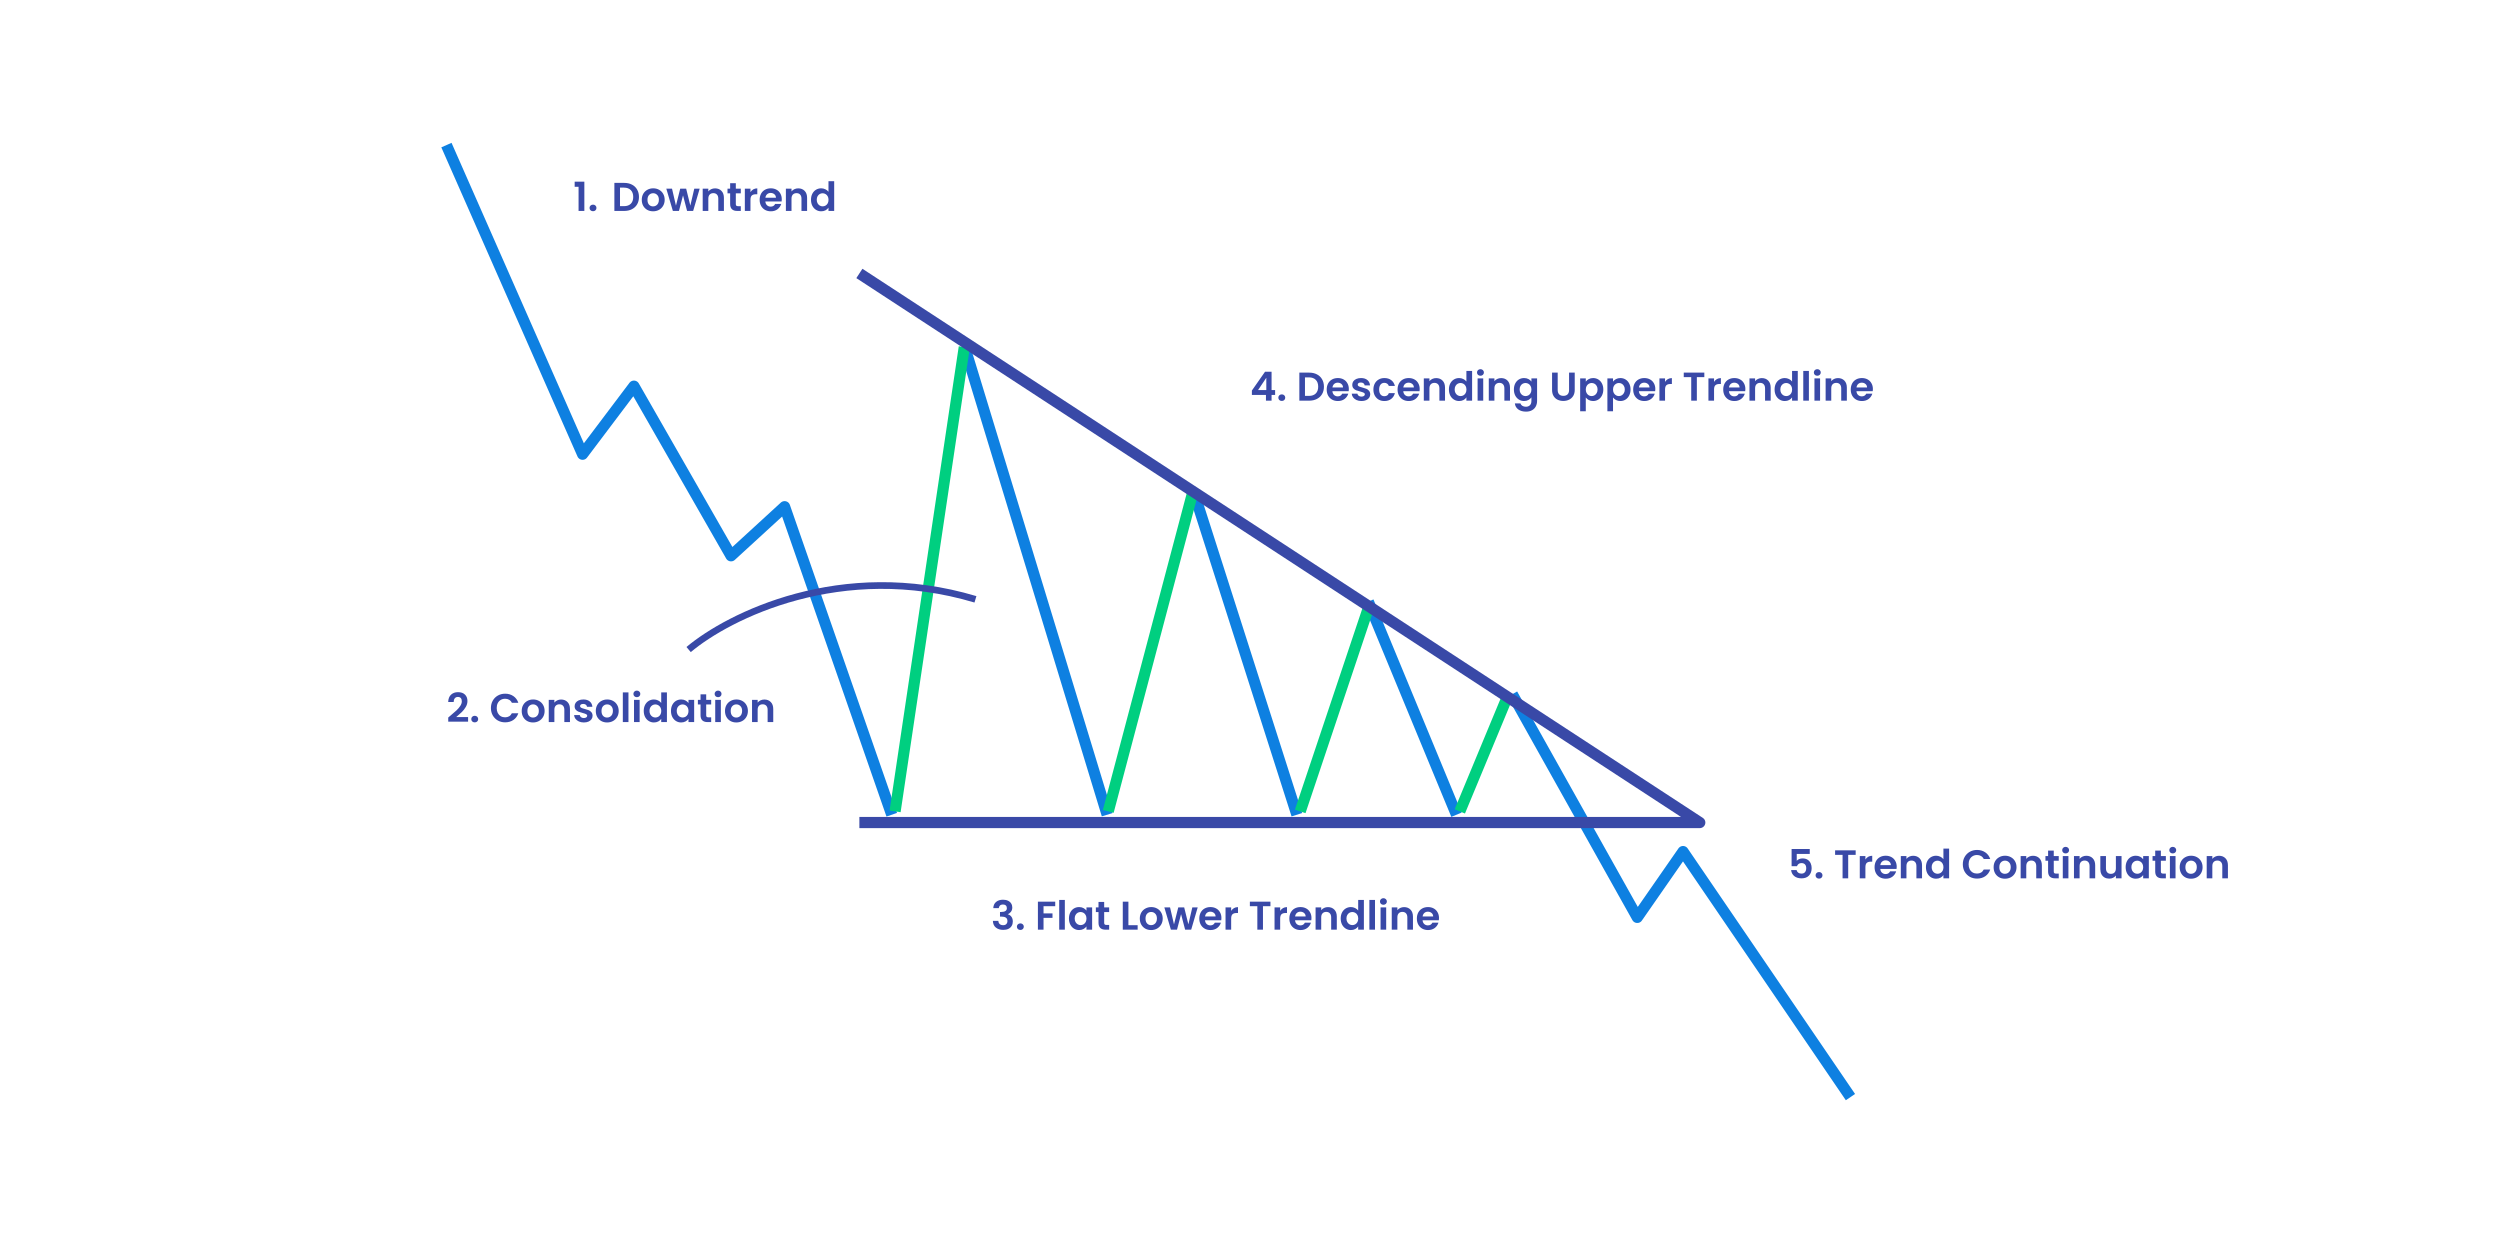 <svg width="1120" height="557" viewBox="0 0 1120 557" fill="none" xmlns="http://www.w3.org/2000/svg">
<rect width="1120" height="557" fill="white"/>
<path d="M200 65L261 203.5L284 173L327.5 249L351.5 227L399.5 365M432.5 156.5L496 365M535 221L581 365M613 269.5L652.5 365M677.5 311L733.5 411L754 381.5L829 491.5" stroke="#0E80E1" stroke-width="5" stroke-linejoin="round"/>
<path d="M401 363.5L432 155.5M534.5 220L496.5 363.5M613 272.5L582.5 363.5M676 310.5L654 363.5" stroke="#00CF80" stroke-width="5" stroke-linejoin="round"/>
<path d="M385 122.5L761.5 368.5H385" stroke="#3949A7" stroke-width="5" stroke-linejoin="round"/>
<path d="M201.746 320.656C202.898 319.696 203.816 318.898 204.5 318.262C205.184 317.614 205.754 316.942 206.21 316.246C206.666 315.55 206.894 314.866 206.894 314.194C206.894 313.582 206.75 313.102 206.462 312.754C206.174 312.406 205.73 312.232 205.13 312.232C204.53 312.232 204.068 312.436 203.744 312.844C203.42 313.24 203.252 313.786 203.24 314.482H200.792C200.84 313.042 201.266 311.95 202.07 311.206C202.886 310.462 203.918 310.09 205.166 310.09C206.534 310.09 207.584 310.456 208.316 311.188C209.048 311.908 209.414 312.862 209.414 314.05C209.414 314.986 209.162 315.88 208.658 316.732C208.154 317.584 207.578 318.328 206.93 318.964C206.282 319.588 205.436 320.344 204.392 321.232H209.702V323.32H200.81V321.448L201.746 320.656ZM212.694 323.626C212.238 323.626 211.86 323.488 211.56 323.212C211.272 322.924 211.128 322.57 211.128 322.15C211.128 321.73 211.272 321.382 211.56 321.106C211.86 320.818 212.238 320.674 212.694 320.674C213.138 320.674 213.504 320.818 213.792 321.106C214.08 321.382 214.224 321.73 214.224 322.15C214.224 322.57 214.08 322.924 213.792 323.212C213.504 323.488 213.138 323.626 212.694 323.626ZM219.931 317.2C219.931 315.964 220.207 314.86 220.759 313.888C221.323 312.904 222.085 312.142 223.045 311.602C224.017 311.05 225.103 310.774 226.303 310.774C227.707 310.774 228.937 311.134 229.993 311.854C231.049 312.574 231.787 313.57 232.207 314.842H229.309C229.021 314.242 228.613 313.792 228.085 313.492C227.569 313.192 226.969 313.042 226.285 313.042C225.553 313.042 224.899 313.216 224.323 313.564C223.759 313.9 223.315 314.38 222.991 315.004C222.679 315.628 222.523 316.36 222.523 317.2C222.523 318.028 222.679 318.76 222.991 319.396C223.315 320.02 223.759 320.506 224.323 320.854C224.899 321.19 225.553 321.358 226.285 321.358C226.969 321.358 227.569 321.208 228.085 320.908C228.613 320.596 229.021 320.14 229.309 319.54H232.207C231.787 320.824 231.049 321.826 229.993 322.546C228.949 323.254 227.719 323.608 226.303 323.608C225.103 323.608 224.017 323.338 223.045 322.798C222.085 322.246 221.323 321.484 220.759 320.512C220.207 319.54 219.931 318.436 219.931 317.2ZM238.787 323.662C237.827 323.662 236.963 323.452 236.195 323.032C235.427 322.6 234.821 321.994 234.377 321.214C233.945 320.434 233.729 319.534 233.729 318.514C233.729 317.494 233.951 316.594 234.395 315.814C234.851 315.034 235.469 314.434 236.249 314.014C237.029 313.582 237.899 313.366 238.859 313.366C239.819 313.366 240.689 313.582 241.469 314.014C242.249 314.434 242.861 315.034 243.305 315.814C243.761 316.594 243.989 317.494 243.989 318.514C243.989 319.534 243.755 320.434 243.287 321.214C242.831 321.994 242.207 322.6 241.415 323.032C240.635 323.452 239.759 323.662 238.787 323.662ZM238.787 321.466C239.243 321.466 239.669 321.358 240.065 321.142C240.473 320.914 240.797 320.578 241.037 320.134C241.277 319.69 241.397 319.15 241.397 318.514C241.397 317.566 241.145 316.84 240.641 316.336C240.149 315.82 239.543 315.562 238.823 315.562C238.103 315.562 237.497 315.82 237.005 316.336C236.525 316.84 236.285 317.566 236.285 318.514C236.285 319.462 236.519 320.194 236.987 320.71C237.467 321.214 238.067 321.466 238.787 321.466ZM251.364 313.384C252.552 313.384 253.512 313.762 254.244 314.518C254.976 315.262 255.342 316.306 255.342 317.65V323.5H252.822V317.992C252.822 317.2 252.624 316.594 252.228 316.174C251.832 315.742 251.292 315.526 250.608 315.526C249.912 315.526 249.36 315.742 248.952 316.174C248.556 316.594 248.358 317.2 248.358 317.992V323.5H245.838V313.528H248.358V314.77C248.694 314.338 249.12 314.002 249.636 313.762C250.164 313.51 250.74 313.384 251.364 313.384ZM261.554 323.662C260.738 323.662 260.006 323.518 259.358 323.23C258.71 322.93 258.194 322.528 257.81 322.024C257.438 321.52 257.234 320.962 257.198 320.35H259.736C259.784 320.734 259.97 321.052 260.294 321.304C260.63 321.556 261.044 321.682 261.536 321.682C262.016 321.682 262.388 321.586 262.652 321.394C262.928 321.202 263.066 320.956 263.066 320.656C263.066 320.332 262.898 320.092 262.562 319.936C262.238 319.768 261.716 319.588 260.996 319.396C260.252 319.216 259.64 319.03 259.16 318.838C258.692 318.646 258.284 318.352 257.936 317.956C257.6 317.56 257.432 317.026 257.432 316.354C257.432 315.802 257.588 315.298 257.9 314.842C258.224 314.386 258.68 314.026 259.268 313.762C259.868 313.498 260.57 313.366 261.374 313.366C262.562 313.366 263.51 313.666 264.218 314.266C264.926 314.854 265.316 315.652 265.388 316.66H262.976C262.94 316.264 262.772 315.952 262.472 315.724C262.184 315.484 261.794 315.364 261.302 315.364C260.846 315.364 260.492 315.448 260.24 315.616C260 315.784 259.88 316.018 259.88 316.318C259.88 316.654 260.048 316.912 260.384 317.092C260.72 317.26 261.242 317.434 261.95 317.614C262.67 317.794 263.264 317.98 263.732 318.172C264.2 318.364 264.602 318.664 264.938 319.072C265.286 319.468 265.466 319.996 265.478 320.656C265.478 321.232 265.316 321.748 264.992 322.204C264.68 322.66 264.224 323.02 263.624 323.284C263.036 323.536 262.346 323.662 261.554 323.662ZM271.975 323.662C271.015 323.662 270.151 323.452 269.383 323.032C268.615 322.6 268.009 321.994 267.565 321.214C267.133 320.434 266.917 319.534 266.917 318.514C266.917 317.494 267.139 316.594 267.583 315.814C268.039 315.034 268.657 314.434 269.437 314.014C270.217 313.582 271.087 313.366 272.047 313.366C273.007 313.366 273.877 313.582 274.657 314.014C275.437 314.434 276.049 315.034 276.493 315.814C276.949 316.594 277.177 317.494 277.177 318.514C277.177 319.534 276.943 320.434 276.475 321.214C276.019 321.994 275.395 322.6 274.603 323.032C273.823 323.452 272.947 323.662 271.975 323.662ZM271.975 321.466C272.431 321.466 272.857 321.358 273.253 321.142C273.661 320.914 273.985 320.578 274.225 320.134C274.465 319.69 274.585 319.15 274.585 318.514C274.585 317.566 274.333 316.84 273.829 316.336C273.337 315.82 272.731 315.562 272.011 315.562C271.291 315.562 270.685 315.82 270.193 316.336C269.713 316.84 269.473 317.566 269.473 318.514C269.473 319.462 269.707 320.194 270.175 320.71C270.655 321.214 271.255 321.466 271.975 321.466ZM281.545 310.18V323.5H279.025V310.18H281.545ZM285.313 312.34C284.869 312.34 284.497 312.202 284.197 311.926C283.909 311.638 283.765 311.284 283.765 310.864C283.765 310.444 283.909 310.096 284.197 309.82C284.497 309.532 284.869 309.388 285.313 309.388C285.757 309.388 286.123 309.532 286.411 309.82C286.711 310.096 286.861 310.444 286.861 310.864C286.861 311.284 286.711 311.638 286.411 311.926C286.123 312.202 285.757 312.34 285.313 312.34ZM286.555 313.528V323.5H284.035V313.528H286.555ZM288.397 318.478C288.397 317.47 288.595 316.576 288.991 315.796C289.399 315.016 289.951 314.416 290.647 313.996C291.343 313.576 292.117 313.366 292.969 313.366C293.617 313.366 294.235 313.51 294.823 313.798C295.411 314.074 295.879 314.446 296.227 314.914V310.18H298.783V323.5H296.227V322.024C295.915 322.516 295.477 322.912 294.913 323.212C294.349 323.512 293.695 323.662 292.951 323.662C292.111 323.662 291.343 323.446 290.647 323.014C289.951 322.582 289.399 321.976 288.991 321.196C288.595 320.404 288.397 319.498 288.397 318.478ZM296.245 318.514C296.245 317.902 296.125 317.38 295.885 316.948C295.645 316.504 295.321 316.168 294.913 315.94C294.505 315.7 294.067 315.58 293.599 315.58C293.131 315.58 292.699 315.694 292.303 315.922C291.907 316.15 291.583 316.486 291.331 316.93C291.091 317.362 290.971 317.878 290.971 318.478C290.971 319.078 291.091 319.606 291.331 320.062C291.583 320.506 291.907 320.848 292.303 321.088C292.711 321.328 293.143 321.448 293.599 321.448C294.067 321.448 294.505 321.334 294.913 321.106C295.321 320.866 295.645 320.53 295.885 320.098C296.125 319.654 296.245 319.126 296.245 318.514ZM300.596 318.478C300.596 317.47 300.794 316.576 301.19 315.796C301.598 315.016 302.144 314.416 302.828 313.996C303.524 313.576 304.298 313.366 305.15 313.366C305.894 313.366 306.542 313.516 307.094 313.816C307.658 314.116 308.108 314.494 308.444 314.95V313.528H310.982V323.5H308.444V322.042C308.12 322.51 307.67 322.9 307.094 323.212C306.53 323.512 305.876 323.662 305.132 323.662C304.292 323.662 303.524 323.446 302.828 323.014C302.144 322.582 301.598 321.976 301.19 321.196C300.794 320.404 300.596 319.498 300.596 318.478ZM308.444 318.514C308.444 317.902 308.324 317.38 308.084 316.948C307.844 316.504 307.52 316.168 307.112 315.94C306.704 315.7 306.266 315.58 305.798 315.58C305.33 315.58 304.898 315.694 304.502 315.922C304.106 316.15 303.782 316.486 303.53 316.93C303.29 317.362 303.17 317.878 303.17 318.478C303.17 319.078 303.29 319.606 303.53 320.062C303.782 320.506 304.106 320.848 304.502 321.088C304.91 321.328 305.342 321.448 305.798 321.448C306.266 321.448 306.704 321.334 307.112 321.106C307.52 320.866 307.844 320.53 308.084 320.098C308.324 319.654 308.444 319.126 308.444 318.514ZM316.377 315.598V320.422C316.377 320.758 316.455 321.004 316.611 321.16C316.779 321.304 317.055 321.376 317.439 321.376H318.609V323.5H317.025C314.901 323.5 313.839 322.468 313.839 320.404V315.598H312.651V313.528H313.839V311.062H316.377V313.528H318.609V315.598H316.377ZM321.7 312.34C321.256 312.34 320.884 312.202 320.584 311.926C320.296 311.638 320.152 311.284 320.152 310.864C320.152 310.444 320.296 310.096 320.584 309.82C320.884 309.532 321.256 309.388 321.7 309.388C322.144 309.388 322.51 309.532 322.798 309.82C323.098 310.096 323.248 310.444 323.248 310.864C323.248 311.284 323.098 311.638 322.798 311.926C322.51 312.202 322.144 312.34 321.7 312.34ZM322.942 313.528V323.5H320.422V313.528H322.942ZM329.859 323.662C328.899 323.662 328.035 323.452 327.267 323.032C326.499 322.6 325.893 321.994 325.449 321.214C325.017 320.434 324.801 319.534 324.801 318.514C324.801 317.494 325.023 316.594 325.467 315.814C325.923 315.034 326.541 314.434 327.321 314.014C328.101 313.582 328.971 313.366 329.931 313.366C330.891 313.366 331.761 313.582 332.541 314.014C333.321 314.434 333.933 315.034 334.377 315.814C334.833 316.594 335.061 317.494 335.061 318.514C335.061 319.534 334.827 320.434 334.359 321.214C333.903 321.994 333.279 322.6 332.487 323.032C331.707 323.452 330.831 323.662 329.859 323.662ZM329.859 321.466C330.315 321.466 330.741 321.358 331.137 321.142C331.545 320.914 331.869 320.578 332.109 320.134C332.349 319.69 332.469 319.15 332.469 318.514C332.469 317.566 332.217 316.84 331.713 316.336C331.221 315.82 330.615 315.562 329.895 315.562C329.175 315.562 328.569 315.82 328.077 316.336C327.597 316.84 327.357 317.566 327.357 318.514C327.357 319.462 327.591 320.194 328.059 320.71C328.539 321.214 329.139 321.466 329.859 321.466ZM342.436 313.384C343.624 313.384 344.584 313.762 345.316 314.518C346.048 315.262 346.414 316.306 346.414 317.65V323.5H343.894V317.992C343.894 317.2 343.696 316.594 343.3 316.174C342.904 315.742 342.364 315.526 341.68 315.526C340.984 315.526 340.432 315.742 340.024 316.174C339.628 316.594 339.43 317.2 339.43 317.992V323.5H336.91V313.528H339.43V314.77C339.766 314.338 340.192 314.002 340.708 313.762C341.236 313.51 341.812 313.384 342.436 313.384Z" fill="#3949A7"/>
<path d="M444.99 406.834C445.05 405.634 445.47 404.71 446.25 404.062C447.042 403.402 448.08 403.072 449.364 403.072C450.24 403.072 450.99 403.228 451.614 403.54C452.238 403.84 452.706 404.254 453.018 404.782C453.342 405.298 453.504 405.886 453.504 406.546C453.504 407.302 453.306 407.944 452.91 408.472C452.526 408.988 452.064 409.336 451.524 409.516V409.588C452.22 409.804 452.76 410.188 453.144 410.74C453.54 411.292 453.738 412 453.738 412.864C453.738 413.584 453.57 414.226 453.234 414.79C452.91 415.354 452.424 415.798 451.776 416.122C451.14 416.434 450.372 416.59 449.472 416.59C448.116 416.59 447.012 416.248 446.16 415.564C445.308 414.88 444.858 413.872 444.81 412.54H447.258C447.282 413.128 447.48 413.602 447.852 413.962C448.236 414.31 448.758 414.484 449.418 414.484C450.03 414.484 450.498 414.316 450.822 413.98C451.158 413.632 451.326 413.188 451.326 412.648C451.326 411.928 451.098 411.412 450.642 411.1C450.186 410.788 449.478 410.632 448.518 410.632H447.996V408.562H448.518C450.222 408.562 451.074 407.992 451.074 406.852C451.074 406.336 450.918 405.934 450.606 405.646C450.306 405.358 449.868 405.214 449.292 405.214C448.728 405.214 448.29 405.37 447.978 405.682C447.678 405.982 447.504 406.366 447.456 406.834H444.99ZM457.133 416.626C456.677 416.626 456.299 416.488 455.999 416.212C455.711 415.924 455.567 415.57 455.567 415.15C455.567 414.73 455.711 414.382 455.999 414.106C456.299 413.818 456.677 413.674 457.133 413.674C457.577 413.674 457.943 413.818 458.231 414.106C458.519 414.382 458.663 414.73 458.663 415.15C458.663 415.57 458.519 415.924 458.231 416.212C457.943 416.488 457.577 416.626 457.133 416.626ZM472.74 403.936V405.97H467.502V409.192H471.516V411.19H467.502V416.5H464.982V403.936H472.74ZM477.047 403.18V416.5H474.527V403.18H477.047ZM478.889 411.478C478.889 410.47 479.087 409.576 479.483 408.796C479.891 408.016 480.437 407.416 481.121 406.996C481.817 406.576 482.591 406.366 483.443 406.366C484.187 406.366 484.835 406.516 485.387 406.816C485.951 407.116 486.401 407.494 486.737 407.95V406.528H489.275V416.5H486.737V415.042C486.413 415.51 485.963 415.9 485.387 416.212C484.823 416.512 484.169 416.662 483.425 416.662C482.585 416.662 481.817 416.446 481.121 416.014C480.437 415.582 479.891 414.976 479.483 414.196C479.087 413.404 478.889 412.498 478.889 411.478ZM486.737 411.514C486.737 410.902 486.617 410.38 486.377 409.948C486.137 409.504 485.813 409.168 485.405 408.94C484.997 408.7 484.559 408.58 484.091 408.58C483.623 408.58 483.191 408.694 482.795 408.922C482.399 409.15 482.075 409.486 481.823 409.93C481.583 410.362 481.463 410.878 481.463 411.478C481.463 412.078 481.583 412.606 481.823 413.062C482.075 413.506 482.399 413.848 482.795 414.088C483.203 414.328 483.635 414.448 484.091 414.448C484.559 414.448 484.997 414.334 485.405 414.106C485.813 413.866 486.137 413.53 486.377 413.098C486.617 412.654 486.737 412.126 486.737 411.514ZM494.67 408.598V413.422C494.67 413.758 494.748 414.004 494.904 414.16C495.072 414.304 495.348 414.376 495.732 414.376H496.902V416.5H495.318C493.194 416.5 492.132 415.468 492.132 413.404V408.598H490.944V406.528H492.132V404.062H494.67V406.528H496.902V408.598H494.67ZM505.524 414.502H509.664V416.5H503.004V403.936H505.524V414.502ZM515.693 416.662C514.733 416.662 513.869 416.452 513.101 416.032C512.333 415.6 511.727 414.994 511.283 414.214C510.851 413.434 510.635 412.534 510.635 411.514C510.635 410.494 510.857 409.594 511.301 408.814C511.757 408.034 512.375 407.434 513.155 407.014C513.935 406.582 514.805 406.366 515.765 406.366C516.725 406.366 517.595 406.582 518.375 407.014C519.155 407.434 519.767 408.034 520.211 408.814C520.667 409.594 520.895 410.494 520.895 411.514C520.895 412.534 520.661 413.434 520.193 414.214C519.737 414.994 519.113 415.6 518.321 416.032C517.541 416.452 516.665 416.662 515.693 416.662ZM515.693 414.466C516.149 414.466 516.575 414.358 516.971 414.142C517.379 413.914 517.703 413.578 517.943 413.134C518.183 412.69 518.303 412.15 518.303 411.514C518.303 410.566 518.051 409.84 517.547 409.336C517.055 408.82 516.449 408.562 515.729 408.562C515.009 408.562 514.403 408.82 513.911 409.336C513.431 409.84 513.191 410.566 513.191 411.514C513.191 412.462 513.425 413.194 513.893 413.71C514.373 414.214 514.973 414.466 515.693 414.466ZM536.568 406.528L533.652 416.5H530.934L529.116 409.534L527.298 416.5H524.562L521.628 406.528H524.184L525.948 414.124L527.856 406.528H530.52L532.392 414.106L534.156 406.528H536.568ZM547.201 411.298C547.201 411.658 547.177 411.982 547.129 412.27H539.839C539.899 412.99 540.151 413.554 540.595 413.962C541.039 414.37 541.585 414.574 542.233 414.574C543.169 414.574 543.835 414.172 544.231 413.368H546.949C546.661 414.328 546.109 415.12 545.293 415.744C544.477 416.356 543.475 416.662 542.287 416.662C541.327 416.662 540.463 416.452 539.695 416.032C538.939 415.6 538.345 414.994 537.913 414.214C537.493 413.434 537.283 412.534 537.283 411.514C537.283 410.482 537.493 409.576 537.913 408.796C538.333 408.016 538.921 407.416 539.677 406.996C540.433 406.576 541.303 406.366 542.287 406.366C543.235 406.366 544.081 406.57 544.825 406.978C545.581 407.386 546.163 407.968 546.571 408.724C546.991 409.468 547.201 410.326 547.201 411.298ZM544.591 410.578C544.579 409.93 544.345 409.414 543.889 409.03C543.433 408.634 542.875 408.436 542.215 408.436C541.591 408.436 541.063 408.628 540.631 409.012C540.211 409.384 539.953 409.906 539.857 410.578H544.591ZM551.561 408.076C551.885 407.548 552.305 407.134 552.821 406.834C553.349 406.534 553.949 406.384 554.621 406.384V409.03H553.955C553.163 409.03 552.563 409.216 552.155 409.588C551.759 409.96 551.561 410.608 551.561 411.532V416.5H549.041V406.528H551.561V408.076ZM569.157 403.936V405.97H565.809V416.5H563.289V405.97H559.941V403.936H569.157ZM573.516 408.076C573.84 407.548 574.26 407.134 574.776 406.834C575.304 406.534 575.904 406.384 576.576 406.384V409.03H575.91C575.118 409.03 574.518 409.216 574.11 409.588C573.714 409.96 573.516 410.608 573.516 411.532V416.5H570.996V406.528H573.516V408.076ZM587.543 411.298C587.543 411.658 587.519 411.982 587.471 412.27H580.181C580.241 412.99 580.493 413.554 580.937 413.962C581.381 414.37 581.927 414.574 582.575 414.574C583.511 414.574 584.177 414.172 584.573 413.368H587.291C587.003 414.328 586.451 415.12 585.635 415.744C584.819 416.356 583.817 416.662 582.629 416.662C581.669 416.662 580.805 416.452 580.037 416.032C579.281 415.6 578.687 414.994 578.255 414.214C577.835 413.434 577.625 412.534 577.625 411.514C577.625 410.482 577.835 409.576 578.255 408.796C578.675 408.016 579.263 407.416 580.019 406.996C580.775 406.576 581.645 406.366 582.629 406.366C583.577 406.366 584.423 406.57 585.167 406.978C585.923 407.386 586.505 407.968 586.913 408.724C587.333 409.468 587.543 410.326 587.543 411.298ZM584.933 410.578C584.921 409.93 584.687 409.414 584.231 409.03C583.775 408.634 583.217 408.436 582.557 408.436C581.933 408.436 581.405 408.628 580.973 409.012C580.553 409.384 580.295 409.906 580.199 410.578H584.933ZM594.909 406.384C596.097 406.384 597.057 406.762 597.789 407.518C598.521 408.262 598.887 409.306 598.887 410.65V416.5H596.367V410.992C596.367 410.2 596.169 409.594 595.773 409.174C595.377 408.742 594.837 408.526 594.153 408.526C593.457 408.526 592.905 408.742 592.497 409.174C592.101 409.594 591.903 410.2 591.903 410.992V416.5H589.383V406.528H591.903V407.77C592.239 407.338 592.665 407.002 593.181 406.762C593.709 406.51 594.285 406.384 594.909 406.384ZM600.635 411.478C600.635 410.47 600.833 409.576 601.229 408.796C601.637 408.016 602.189 407.416 602.885 406.996C603.581 406.576 604.355 406.366 605.207 406.366C605.855 406.366 606.473 406.51 607.061 406.798C607.649 407.074 608.117 407.446 608.465 407.914V403.18H611.021V416.5H608.465V415.024C608.153 415.516 607.715 415.912 607.151 416.212C606.587 416.512 605.933 416.662 605.189 416.662C604.349 416.662 603.581 416.446 602.885 416.014C602.189 415.582 601.637 414.976 601.229 414.196C600.833 413.404 600.635 412.498 600.635 411.478ZM608.483 411.514C608.483 410.902 608.363 410.38 608.123 409.948C607.883 409.504 607.559 409.168 607.151 408.94C606.743 408.7 606.305 408.58 605.837 408.58C605.369 408.58 604.937 408.694 604.541 408.922C604.145 409.15 603.821 409.486 603.569 409.93C603.329 410.362 603.209 410.878 603.209 411.478C603.209 412.078 603.329 412.606 603.569 413.062C603.821 413.506 604.145 413.848 604.541 414.088C604.949 414.328 605.381 414.448 605.837 414.448C606.305 414.448 606.743 414.334 607.151 414.106C607.559 413.866 607.883 413.53 608.123 413.098C608.363 412.654 608.483 412.126 608.483 411.514ZM616.002 403.18V416.5H613.482V403.18H616.002ZM619.77 405.34C619.326 405.34 618.954 405.202 618.654 404.926C618.366 404.638 618.222 404.284 618.222 403.864C618.222 403.444 618.366 403.096 618.654 402.82C618.954 402.532 619.326 402.388 619.77 402.388C620.214 402.388 620.58 402.532 620.868 402.82C621.168 403.096 621.318 403.444 621.318 403.864C621.318 404.284 621.168 404.638 620.868 404.926C620.58 405.202 620.214 405.34 619.77 405.34ZM621.012 406.528V416.5H618.492V406.528H621.012ZM629.028 406.384C630.216 406.384 631.176 406.762 631.908 407.518C632.64 408.262 633.006 409.306 633.006 410.65V416.5H630.486V410.992C630.486 410.2 630.288 409.594 629.892 409.174C629.496 408.742 628.956 408.526 628.272 408.526C627.576 408.526 627.024 408.742 626.616 409.174C626.22 409.594 626.022 410.2 626.022 410.992V416.5H623.502V406.528H626.022V407.77C626.358 407.338 626.784 407.002 627.3 406.762C627.828 406.51 628.404 406.384 629.028 406.384ZM644.672 411.298C644.672 411.658 644.648 411.982 644.6 412.27H637.31C637.37 412.99 637.622 413.554 638.066 413.962C638.51 414.37 639.056 414.574 639.704 414.574C640.64 414.574 641.306 414.172 641.702 413.368H644.42C644.132 414.328 643.58 415.12 642.764 415.744C641.948 416.356 640.946 416.662 639.758 416.662C638.798 416.662 637.934 416.452 637.166 416.032C636.41 415.6 635.816 414.994 635.384 414.214C634.964 413.434 634.754 412.534 634.754 411.514C634.754 410.482 634.964 409.576 635.384 408.796C635.804 408.016 636.392 407.416 637.148 406.996C637.904 406.576 638.774 406.366 639.758 406.366C640.706 406.366 641.552 406.57 642.296 406.978C643.052 407.386 643.634 407.968 644.042 408.724C644.462 409.468 644.672 410.326 644.672 411.298ZM642.062 410.578C642.05 409.93 641.816 409.414 641.36 409.03C640.904 408.634 640.346 408.436 639.686 408.436C639.062 408.436 638.534 408.628 638.102 409.012C637.682 409.384 637.424 409.906 637.328 410.578H642.062Z" fill="#3949A7"/>
<path d="M257.451 83.7V81.378H261.789V94.5H259.197V83.7H257.451ZM265.682 94.626C265.226 94.626 264.848 94.488 264.548 94.212C264.26 93.924 264.116 93.57 264.116 93.15C264.116 92.73 264.26 92.382 264.548 92.106C264.848 91.818 265.226 91.674 265.682 91.674C266.126 91.674 266.492 91.818 266.78 92.106C267.068 92.382 267.212 92.73 267.212 93.15C267.212 93.57 267.068 93.924 266.78 94.212C266.492 94.488 266.126 94.626 265.682 94.626ZM279.634 81.936C280.954 81.936 282.112 82.194 283.108 82.71C284.116 83.226 284.89 83.964 285.43 84.924C285.982 85.872 286.258 86.976 286.258 88.236C286.258 89.496 285.982 90.6 285.43 91.548C284.89 92.484 284.116 93.21 283.108 93.726C282.112 94.242 280.954 94.5 279.634 94.5H275.242V81.936H279.634ZM279.544 92.358C280.864 92.358 281.884 91.998 282.604 91.278C283.324 90.558 283.684 89.544 283.684 88.236C283.684 86.928 283.324 85.908 282.604 85.176C281.884 84.432 280.864 84.06 279.544 84.06H277.762V92.358H279.544ZM292.572 94.662C291.612 94.662 290.748 94.452 289.98 94.032C289.212 93.6 288.606 92.994 288.162 92.214C287.73 91.434 287.514 90.534 287.514 89.514C287.514 88.494 287.736 87.594 288.18 86.814C288.636 86.034 289.254 85.434 290.034 85.014C290.814 84.582 291.684 84.366 292.644 84.366C293.604 84.366 294.474 84.582 295.254 85.014C296.034 85.434 296.646 86.034 297.09 86.814C297.546 87.594 297.774 88.494 297.774 89.514C297.774 90.534 297.54 91.434 297.072 92.214C296.616 92.994 295.992 93.6 295.2 94.032C294.42 94.452 293.544 94.662 292.572 94.662ZM292.572 92.466C293.028 92.466 293.454 92.358 293.85 92.142C294.258 91.914 294.582 91.578 294.822 91.134C295.062 90.69 295.182 90.15 295.182 89.514C295.182 88.566 294.93 87.84 294.426 87.336C293.934 86.82 293.328 86.562 292.608 86.562C291.888 86.562 291.282 86.82 290.79 87.336C290.31 87.84 290.07 88.566 290.07 89.514C290.07 90.462 290.304 91.194 290.772 91.71C291.252 92.214 291.852 92.466 292.572 92.466ZM313.447 84.528L310.531 94.5H307.813L305.995 87.534L304.177 94.5H301.441L298.507 84.528H301.063L302.827 92.124L304.735 84.528H307.399L309.271 92.106L311.035 84.528H313.447ZM320.336 84.384C321.524 84.384 322.484 84.762 323.216 85.518C323.948 86.262 324.314 87.306 324.314 88.65V94.5H321.794V88.992C321.794 88.2 321.596 87.594 321.2 87.174C320.804 86.742 320.264 86.526 319.58 86.526C318.884 86.526 318.332 86.742 317.924 87.174C317.528 87.594 317.33 88.2 317.33 88.992V94.5H314.81V84.528H317.33V85.77C317.666 85.338 318.092 85.002 318.608 84.762C319.136 84.51 319.712 84.384 320.336 84.384ZM329.645 86.598V91.422C329.645 91.758 329.723 92.004 329.879 92.16C330.047 92.304 330.323 92.376 330.707 92.376H331.877V94.5H330.293C328.169 94.5 327.107 93.468 327.107 91.404V86.598H325.919V84.528H327.107V82.062H329.645V84.528H331.877V86.598H329.645ZM336.209 86.076C336.533 85.548 336.953 85.134 337.469 84.834C337.997 84.534 338.597 84.384 339.269 84.384V87.03H338.603C337.811 87.03 337.211 87.216 336.803 87.588C336.407 87.96 336.209 88.608 336.209 89.532V94.5H333.689V84.528H336.209V86.076ZM350.237 89.298C350.237 89.658 350.213 89.982 350.165 90.27H342.875C342.935 90.99 343.187 91.554 343.631 91.962C344.075 92.37 344.621 92.574 345.269 92.574C346.205 92.574 346.871 92.172 347.267 91.368H349.985C349.697 92.328 349.145 93.12 348.329 93.744C347.513 94.356 346.511 94.662 345.323 94.662C344.363 94.662 343.499 94.452 342.731 94.032C341.975 93.6 341.381 92.994 340.949 92.214C340.529 91.434 340.319 90.534 340.319 89.514C340.319 88.482 340.529 87.576 340.949 86.796C341.369 86.016 341.957 85.416 342.713 84.996C343.469 84.576 344.339 84.366 345.323 84.366C346.271 84.366 347.117 84.57 347.861 84.978C348.617 85.386 349.199 85.968 349.607 86.724C350.027 87.468 350.237 88.326 350.237 89.298ZM347.627 88.578C347.615 87.93 347.381 87.414 346.925 87.03C346.469 86.634 345.911 86.436 345.251 86.436C344.627 86.436 344.099 86.628 343.667 87.012C343.247 87.384 342.989 87.906 342.893 88.578H347.627ZM357.602 84.384C358.79 84.384 359.75 84.762 360.482 85.518C361.214 86.262 361.58 87.306 361.58 88.65V94.5H359.06V88.992C359.06 88.2 358.862 87.594 358.466 87.174C358.07 86.742 357.53 86.526 356.846 86.526C356.15 86.526 355.598 86.742 355.19 87.174C354.794 87.594 354.596 88.2 354.596 88.992V94.5H352.076V84.528H354.596V85.77C354.932 85.338 355.358 85.002 355.874 84.762C356.402 84.51 356.978 84.384 357.602 84.384ZM363.328 89.478C363.328 88.47 363.526 87.576 363.922 86.796C364.33 86.016 364.882 85.416 365.578 84.996C366.274 84.576 367.048 84.366 367.9 84.366C368.548 84.366 369.166 84.51 369.754 84.798C370.342 85.074 370.81 85.446 371.158 85.914V81.18H373.714V94.5H371.158V93.024C370.846 93.516 370.408 93.912 369.844 94.212C369.28 94.512 368.626 94.662 367.882 94.662C367.042 94.662 366.274 94.446 365.578 94.014C364.882 93.582 364.33 92.976 363.922 92.196C363.526 91.404 363.328 90.498 363.328 89.478ZM371.176 89.514C371.176 88.902 371.056 88.38 370.816 87.948C370.576 87.504 370.252 87.168 369.844 86.94C369.436 86.7 368.998 86.58 368.53 86.58C368.062 86.58 367.63 86.694 367.234 86.922C366.838 87.15 366.514 87.486 366.262 87.93C366.022 88.362 365.902 88.878 365.902 89.478C365.902 90.078 366.022 90.606 366.262 91.062C366.514 91.506 366.838 91.848 367.234 92.088C367.642 92.328 368.074 92.448 368.53 92.448C368.998 92.448 369.436 92.334 369.844 92.106C370.252 91.866 370.576 91.53 370.816 91.098C371.056 90.654 371.176 90.126 371.176 89.514Z" fill="#3949A7"/>
<path d="M560.846 176.944V174.964L566.732 166.54H569.666V174.748H571.25V176.944H569.666V179.5H567.146V176.944H560.846ZM567.308 169.24L563.618 174.748H567.308V169.24ZM574.258 179.626C573.802 179.626 573.424 179.488 573.124 179.212C572.836 178.924 572.692 178.57 572.692 178.15C572.692 177.73 572.836 177.382 573.124 177.106C573.424 176.818 573.802 176.674 574.258 176.674C574.702 176.674 575.068 176.818 575.356 177.106C575.644 177.382 575.788 177.73 575.788 178.15C575.788 178.57 575.644 178.924 575.356 179.212C575.068 179.488 574.702 179.626 574.258 179.626ZM586.499 166.936C587.819 166.936 588.977 167.194 589.973 167.71C590.981 168.226 591.755 168.964 592.295 169.924C592.847 170.872 593.123 171.976 593.123 173.236C593.123 174.496 592.847 175.6 592.295 176.548C591.755 177.484 590.981 178.21 589.973 178.726C588.977 179.242 587.819 179.5 586.499 179.5H582.107V166.936H586.499ZM586.409 177.358C587.729 177.358 588.749 176.998 589.469 176.278C590.189 175.558 590.549 174.544 590.549 173.236C590.549 171.928 590.189 170.908 589.469 170.176C588.749 169.432 587.729 169.06 586.409 169.06H584.627V177.358H586.409ZM604.28 174.298C604.28 174.658 604.256 174.982 604.208 175.27H596.918C596.978 175.99 597.23 176.554 597.674 176.962C598.118 177.37 598.664 177.574 599.312 177.574C600.248 177.574 600.914 177.172 601.31 176.368H604.028C603.74 177.328 603.188 178.12 602.372 178.744C601.556 179.356 600.554 179.662 599.366 179.662C598.406 179.662 597.542 179.452 596.774 179.032C596.018 178.6 595.424 177.994 594.992 177.214C594.572 176.434 594.362 175.534 594.362 174.514C594.362 173.482 594.572 172.576 594.992 171.796C595.412 171.016 596 170.416 596.756 169.996C597.512 169.576 598.382 169.366 599.366 169.366C600.314 169.366 601.16 169.57 601.904 169.978C602.66 170.386 603.242 170.968 603.65 171.724C604.07 172.468 604.28 173.326 604.28 174.298ZM601.67 173.578C601.658 172.93 601.424 172.414 600.968 172.03C600.512 171.634 599.954 171.436 599.294 171.436C598.67 171.436 598.142 171.628 597.71 172.012C597.29 172.384 597.032 172.906 596.936 173.578H601.67ZM609.935 179.662C609.119 179.662 608.387 179.518 607.739 179.23C607.091 178.93 606.575 178.528 606.191 178.024C605.819 177.52 605.615 176.962 605.579 176.35H608.117C608.165 176.734 608.351 177.052 608.675 177.304C609.011 177.556 609.425 177.682 609.917 177.682C610.397 177.682 610.769 177.586 611.033 177.394C611.309 177.202 611.447 176.956 611.447 176.656C611.447 176.332 611.279 176.092 610.943 175.936C610.619 175.768 610.097 175.588 609.377 175.396C608.633 175.216 608.021 175.03 607.541 174.838C607.073 174.646 606.665 174.352 606.317 173.956C605.981 173.56 605.813 173.026 605.813 172.354C605.813 171.802 605.969 171.298 606.281 170.842C606.605 170.386 607.061 170.026 607.649 169.762C608.249 169.498 608.951 169.366 609.755 169.366C610.943 169.366 611.891 169.666 612.599 170.266C613.307 170.854 613.697 171.652 613.769 172.66H611.357C611.321 172.264 611.153 171.952 610.853 171.724C610.565 171.484 610.175 171.364 609.683 171.364C609.227 171.364 608.873 171.448 608.621 171.616C608.381 171.784 608.261 172.018 608.261 172.318C608.261 172.654 608.429 172.912 608.765 173.092C609.101 173.26 609.623 173.434 610.331 173.614C611.051 173.794 611.645 173.98 612.113 174.172C612.581 174.364 612.983 174.664 613.319 175.072C613.667 175.468 613.847 175.996 613.859 176.656C613.859 177.232 613.697 177.748 613.373 178.204C613.061 178.66 612.605 179.02 612.005 179.284C611.417 179.536 610.727 179.662 609.935 179.662ZM615.28 174.514C615.28 173.482 615.49 172.582 615.91 171.814C616.33 171.034 616.912 170.434 617.656 170.014C618.4 169.582 619.252 169.366 620.212 169.366C621.448 169.366 622.468 169.678 623.272 170.302C624.088 170.914 624.634 171.778 624.91 172.894H622.192C622.048 172.462 621.802 172.126 621.454 171.886C621.118 171.634 620.698 171.508 620.194 171.508C619.474 171.508 618.904 171.772 618.484 172.3C618.064 172.816 617.854 173.554 617.854 174.514C617.854 175.462 618.064 176.2 618.484 176.728C618.904 177.244 619.474 177.502 620.194 177.502C621.214 177.502 621.88 177.046 622.192 176.134H624.91C624.634 177.214 624.088 178.072 623.272 178.708C622.456 179.344 621.436 179.662 620.212 179.662C619.252 179.662 618.4 179.452 617.656 179.032C616.912 178.6 616.33 178 615.91 177.232C615.49 176.452 615.28 175.546 615.28 174.514ZM636.026 174.298C636.026 174.658 636.002 174.982 635.954 175.27H628.664C628.724 175.99 628.976 176.554 629.42 176.962C629.864 177.37 630.41 177.574 631.058 177.574C631.994 177.574 632.66 177.172 633.056 176.368H635.774C635.486 177.328 634.934 178.12 634.118 178.744C633.302 179.356 632.3 179.662 631.112 179.662C630.152 179.662 629.288 179.452 628.52 179.032C627.764 178.6 627.17 177.994 626.738 177.214C626.318 176.434 626.108 175.534 626.108 174.514C626.108 173.482 626.318 172.576 626.738 171.796C627.158 171.016 627.746 170.416 628.502 169.996C629.258 169.576 630.128 169.366 631.112 169.366C632.06 169.366 632.906 169.57 633.65 169.978C634.406 170.386 634.988 170.968 635.396 171.724C635.816 172.468 636.026 173.326 636.026 174.298ZM633.416 173.578C633.404 172.93 633.17 172.414 632.714 172.03C632.258 171.634 631.7 171.436 631.04 171.436C630.416 171.436 629.888 171.628 629.456 172.012C629.036 172.384 628.778 172.906 628.682 173.578H633.416ZM643.391 169.384C644.579 169.384 645.539 169.762 646.271 170.518C647.003 171.262 647.369 172.306 647.369 173.65V179.5H644.849V173.992C644.849 173.2 644.651 172.594 644.255 172.174C643.859 171.742 643.319 171.526 642.635 171.526C641.939 171.526 641.387 171.742 640.979 172.174C640.583 172.594 640.385 173.2 640.385 173.992V179.5H637.865V169.528H640.385V170.77C640.721 170.338 641.147 170.002 641.663 169.762C642.191 169.51 642.767 169.384 643.391 169.384ZM649.117 174.478C649.117 173.47 649.315 172.576 649.711 171.796C650.119 171.016 650.671 170.416 651.367 169.996C652.063 169.576 652.837 169.366 653.689 169.366C654.337 169.366 654.955 169.51 655.543 169.798C656.131 170.074 656.599 170.446 656.947 170.914V166.18H659.503V179.5H656.947V178.024C656.635 178.516 656.197 178.912 655.633 179.212C655.069 179.512 654.415 179.662 653.671 179.662C652.831 179.662 652.063 179.446 651.367 179.014C650.671 178.582 650.119 177.976 649.711 177.196C649.315 176.404 649.117 175.498 649.117 174.478ZM656.965 174.514C656.965 173.902 656.845 173.38 656.605 172.948C656.365 172.504 656.041 172.168 655.633 171.94C655.225 171.7 654.787 171.58 654.319 171.58C653.851 171.58 653.419 171.694 653.023 171.922C652.627 172.15 652.303 172.486 652.051 172.93C651.811 173.362 651.691 173.878 651.691 174.478C651.691 175.078 651.811 175.606 652.051 176.062C652.303 176.506 652.627 176.848 653.023 177.088C653.431 177.328 653.863 177.448 654.319 177.448C654.787 177.448 655.225 177.334 655.633 177.106C656.041 176.866 656.365 176.53 656.605 176.098C656.845 175.654 656.965 175.126 656.965 174.514ZM663.243 168.34C662.799 168.34 662.427 168.202 662.127 167.926C661.839 167.638 661.695 167.284 661.695 166.864C661.695 166.444 661.839 166.096 662.127 165.82C662.427 165.532 662.799 165.388 663.243 165.388C663.687 165.388 664.053 165.532 664.341 165.82C664.641 166.096 664.791 166.444 664.791 166.864C664.791 167.284 664.641 167.638 664.341 167.926C664.053 168.202 663.687 168.34 663.243 168.34ZM664.485 169.528V179.5H661.965V169.528H664.485ZM672.5 169.384C673.688 169.384 674.648 169.762 675.38 170.518C676.112 171.262 676.478 172.306 676.478 173.65V179.5H673.958V173.992C673.958 173.2 673.76 172.594 673.364 172.174C672.968 171.742 672.428 171.526 671.744 171.526C671.048 171.526 670.496 171.742 670.088 172.174C669.692 172.594 669.494 173.2 669.494 173.992V179.5H666.974V169.528H669.494V170.77C669.83 170.338 670.256 170.002 670.772 169.762C671.3 169.51 671.876 169.384 672.5 169.384ZM682.781 169.366C683.525 169.366 684.179 169.516 684.743 169.816C685.307 170.104 685.751 170.482 686.075 170.95V169.528H688.613V179.572C688.613 180.496 688.427 181.318 688.055 182.038C687.683 182.77 687.125 183.346 686.381 183.766C685.637 184.198 684.737 184.414 683.681 184.414C682.265 184.414 681.101 184.084 680.189 183.424C679.289 182.764 678.779 181.864 678.659 180.724H681.161C681.293 181.18 681.575 181.54 682.007 181.804C682.451 182.08 682.985 182.218 683.609 182.218C684.341 182.218 684.935 181.996 685.391 181.552C685.847 181.12 686.075 180.46 686.075 179.572V178.024C685.751 178.492 685.301 178.882 684.725 179.194C684.161 179.506 683.513 179.662 682.781 179.662C681.941 179.662 681.173 179.446 680.477 179.014C679.781 178.582 679.229 177.976 678.821 177.196C678.425 176.404 678.227 175.498 678.227 174.478C678.227 173.47 678.425 172.576 678.821 171.796C679.229 171.016 679.775 170.416 680.459 169.996C681.155 169.576 681.929 169.366 682.781 169.366ZM686.075 174.514C686.075 173.902 685.955 173.38 685.715 172.948C685.475 172.504 685.151 172.168 684.743 171.94C684.335 171.7 683.897 171.58 683.429 171.58C682.961 171.58 682.529 171.694 682.133 171.922C681.737 172.15 681.413 172.486 681.161 172.93C680.921 173.362 680.801 173.878 680.801 174.478C680.801 175.078 680.921 175.606 681.161 176.062C681.413 176.506 681.737 176.848 682.133 177.088C682.541 177.328 682.973 177.448 683.429 177.448C683.897 177.448 684.335 177.334 684.743 177.106C685.151 176.866 685.475 176.53 685.715 176.098C685.955 175.654 686.075 175.126 686.075 174.514ZM697.847 166.936V174.712C697.847 175.564 698.069 176.218 698.513 176.674C698.957 177.118 699.581 177.34 700.385 177.34C701.201 177.34 701.831 177.118 702.275 176.674C702.719 176.218 702.941 175.564 702.941 174.712V166.936H705.479V174.694C705.479 175.762 705.245 176.668 704.777 177.412C704.321 178.144 703.703 178.696 702.923 179.068C702.155 179.44 701.297 179.626 700.349 179.626C699.413 179.626 698.561 179.44 697.793 179.068C697.037 178.696 696.437 178.144 695.993 177.412C695.549 176.668 695.327 175.762 695.327 174.694V166.936H697.847ZM710.434 170.968C710.758 170.512 711.202 170.134 711.766 169.834C712.342 169.522 712.996 169.366 713.728 169.366C714.58 169.366 715.348 169.576 716.032 169.996C716.728 170.416 717.274 171.016 717.67 171.796C718.078 172.564 718.282 173.458 718.282 174.478C718.282 175.498 718.078 176.404 717.67 177.196C717.274 177.976 716.728 178.582 716.032 179.014C715.348 179.446 714.58 179.662 713.728 179.662C712.996 179.662 712.348 179.512 711.784 179.212C711.232 178.912 710.782 178.534 710.434 178.078V184.252H707.914V169.528H710.434V170.968ZM715.708 174.478C715.708 173.878 715.582 173.362 715.33 172.93C715.09 172.486 714.766 172.15 714.358 171.922C713.962 171.694 713.53 171.58 713.062 171.58C712.606 171.58 712.174 171.7 711.766 171.94C711.37 172.168 711.046 172.504 710.794 172.948C710.554 173.392 710.434 173.914 710.434 174.514C710.434 175.114 710.554 175.636 710.794 176.08C711.046 176.524 711.37 176.866 711.766 177.106C712.174 177.334 712.606 177.448 713.062 177.448C713.53 177.448 713.962 177.328 714.358 177.088C714.766 176.848 715.09 176.506 715.33 176.062C715.582 175.618 715.708 175.09 715.708 174.478ZM722.633 170.968C722.957 170.512 723.401 170.134 723.965 169.834C724.541 169.522 725.195 169.366 725.927 169.366C726.779 169.366 727.547 169.576 728.231 169.996C728.927 170.416 729.473 171.016 729.869 171.796C730.277 172.564 730.481 173.458 730.481 174.478C730.481 175.498 730.277 176.404 729.869 177.196C729.473 177.976 728.927 178.582 728.231 179.014C727.547 179.446 726.779 179.662 725.927 179.662C725.195 179.662 724.547 179.512 723.983 179.212C723.431 178.912 722.981 178.534 722.633 178.078V184.252H720.113V169.528H722.633V170.968ZM727.907 174.478C727.907 173.878 727.781 173.362 727.529 172.93C727.289 172.486 726.965 172.15 726.557 171.922C726.161 171.694 725.729 171.58 725.261 171.58C724.805 171.58 724.373 171.7 723.965 171.94C723.569 172.168 723.245 172.504 722.993 172.948C722.753 173.392 722.633 173.914 722.633 174.514C722.633 175.114 722.753 175.636 722.993 176.08C723.245 176.524 723.569 176.866 723.965 177.106C724.373 177.334 724.805 177.448 725.261 177.448C725.729 177.448 726.161 177.328 726.557 177.088C726.965 176.848 727.289 176.506 727.529 176.062C727.781 175.618 727.907 175.09 727.907 174.478ZM741.582 174.298C741.582 174.658 741.558 174.982 741.51 175.27H734.22C734.28 175.99 734.532 176.554 734.976 176.962C735.42 177.37 735.966 177.574 736.614 177.574C737.55 177.574 738.216 177.172 738.612 176.368H741.33C741.042 177.328 740.49 178.12 739.674 178.744C738.858 179.356 737.856 179.662 736.668 179.662C735.708 179.662 734.844 179.452 734.076 179.032C733.32 178.6 732.726 177.994 732.294 177.214C731.874 176.434 731.664 175.534 731.664 174.514C731.664 173.482 731.874 172.576 732.294 171.796C732.714 171.016 733.302 170.416 734.058 169.996C734.814 169.576 735.684 169.366 736.668 169.366C737.616 169.366 738.462 169.57 739.206 169.978C739.962 170.386 740.544 170.968 740.952 171.724C741.372 172.468 741.582 173.326 741.582 174.298ZM738.972 173.578C738.96 172.93 738.726 172.414 738.27 172.03C737.814 171.634 737.256 171.436 736.596 171.436C735.972 171.436 735.444 171.628 735.012 172.012C734.592 172.384 734.334 172.906 734.238 173.578H738.972ZM745.942 171.076C746.266 170.548 746.686 170.134 747.202 169.834C747.73 169.534 748.33 169.384 749.002 169.384V172.03H748.336C747.544 172.03 746.944 172.216 746.536 172.588C746.14 172.96 745.942 173.608 745.942 174.532V179.5H743.422V169.528H745.942V171.076ZM763.538 166.936V168.97H760.19V179.5H757.67V168.97H754.322V166.936H763.538ZM767.897 171.076C768.221 170.548 768.641 170.134 769.157 169.834C769.685 169.534 770.285 169.384 770.957 169.384V172.03H770.291C769.499 172.03 768.899 172.216 768.491 172.588C768.095 172.96 767.897 173.608 767.897 174.532V179.5H765.377V169.528H767.897V171.076ZM781.924 174.298C781.924 174.658 781.9 174.982 781.852 175.27H774.562C774.622 175.99 774.874 176.554 775.318 176.962C775.762 177.37 776.308 177.574 776.956 177.574C777.892 177.574 778.558 177.172 778.954 176.368H781.672C781.384 177.328 780.832 178.12 780.016 178.744C779.2 179.356 778.198 179.662 777.01 179.662C776.05 179.662 775.186 179.452 774.418 179.032C773.662 178.6 773.068 177.994 772.636 177.214C772.216 176.434 772.006 175.534 772.006 174.514C772.006 173.482 772.216 172.576 772.636 171.796C773.056 171.016 773.644 170.416 774.4 169.996C775.156 169.576 776.026 169.366 777.01 169.366C777.958 169.366 778.804 169.57 779.548 169.978C780.304 170.386 780.886 170.968 781.294 171.724C781.714 172.468 781.924 173.326 781.924 174.298ZM779.314 173.578C779.302 172.93 779.068 172.414 778.612 172.03C778.156 171.634 777.598 171.436 776.938 171.436C776.314 171.436 775.786 171.628 775.354 172.012C774.934 172.384 774.676 172.906 774.58 173.578H779.314ZM789.289 169.384C790.477 169.384 791.437 169.762 792.169 170.518C792.901 171.262 793.267 172.306 793.267 173.65V179.5H790.747V173.992C790.747 173.2 790.549 172.594 790.153 172.174C789.757 171.742 789.217 171.526 788.533 171.526C787.837 171.526 787.285 171.742 786.877 172.174C786.481 172.594 786.283 173.2 786.283 173.992V179.5H783.763V169.528H786.283V170.77C786.619 170.338 787.045 170.002 787.561 169.762C788.089 169.51 788.665 169.384 789.289 169.384ZM795.016 174.478C795.016 173.47 795.214 172.576 795.61 171.796C796.018 171.016 796.57 170.416 797.266 169.996C797.962 169.576 798.736 169.366 799.588 169.366C800.236 169.366 800.854 169.51 801.442 169.798C802.03 170.074 802.498 170.446 802.846 170.914V166.18H805.402V179.5H802.846V178.024C802.534 178.516 802.096 178.912 801.532 179.212C800.968 179.512 800.314 179.662 799.57 179.662C798.73 179.662 797.962 179.446 797.266 179.014C796.57 178.582 796.018 177.976 795.61 177.196C795.214 176.404 795.016 175.498 795.016 174.478ZM802.864 174.514C802.864 173.902 802.744 173.38 802.504 172.948C802.264 172.504 801.94 172.168 801.532 171.94C801.124 171.7 800.686 171.58 800.218 171.58C799.75 171.58 799.318 171.694 798.922 171.922C798.526 172.15 798.202 172.486 797.95 172.93C797.71 173.362 797.59 173.878 797.59 174.478C797.59 175.078 797.71 175.606 797.95 176.062C798.202 176.506 798.526 176.848 798.922 177.088C799.33 177.328 799.762 177.448 800.218 177.448C800.686 177.448 801.124 177.334 801.532 177.106C801.94 176.866 802.264 176.53 802.504 176.098C802.744 175.654 802.864 175.126 802.864 174.514ZM810.383 166.18V179.5H807.863V166.18H810.383ZM814.151 168.34C813.707 168.34 813.335 168.202 813.035 167.926C812.747 167.638 812.603 167.284 812.603 166.864C812.603 166.444 812.747 166.096 813.035 165.82C813.335 165.532 813.707 165.388 814.151 165.388C814.595 165.388 814.961 165.532 815.249 165.82C815.549 166.096 815.699 166.444 815.699 166.864C815.699 167.284 815.549 167.638 815.249 167.926C814.961 168.202 814.595 168.34 814.151 168.34ZM815.393 169.528V179.5H812.873V169.528H815.393ZM823.409 169.384C824.597 169.384 825.557 169.762 826.289 170.518C827.021 171.262 827.387 172.306 827.387 173.65V179.5H824.867V173.992C824.867 173.2 824.669 172.594 824.273 172.174C823.877 171.742 823.337 171.526 822.653 171.526C821.957 171.526 821.405 171.742 820.997 172.174C820.601 172.594 820.403 173.2 820.403 173.992V179.5H817.883V169.528H820.403V170.77C820.739 170.338 821.165 170.002 821.681 169.762C822.209 169.51 822.785 169.384 823.409 169.384ZM839.053 174.298C839.053 174.658 839.029 174.982 838.981 175.27H831.691C831.751 175.99 832.003 176.554 832.447 176.962C832.891 177.37 833.437 177.574 834.085 177.574C835.021 177.574 835.687 177.172 836.083 176.368H838.801C838.513 177.328 837.961 178.12 837.145 178.744C836.329 179.356 835.327 179.662 834.139 179.662C833.179 179.662 832.315 179.452 831.547 179.032C830.791 178.6 830.197 177.994 829.765 177.214C829.345 176.434 829.135 175.534 829.135 174.514C829.135 173.482 829.345 172.576 829.765 171.796C830.185 171.016 830.773 170.416 831.529 169.996C832.285 169.576 833.155 169.366 834.139 169.366C835.087 169.366 835.933 169.57 836.677 169.978C837.433 170.386 838.015 170.968 838.423 171.724C838.843 172.468 839.053 173.326 839.053 174.298ZM836.443 173.578C836.431 172.93 836.197 172.414 835.741 172.03C835.285 171.634 834.727 171.436 834.067 171.436C833.443 171.436 832.915 171.628 832.483 172.012C832.063 172.384 831.805 172.906 831.709 173.578H836.443Z" fill="#3949A7"/>
<path d="M810.774 382.556H804.942V385.634C805.194 385.322 805.554 385.07 806.022 384.878C806.49 384.674 806.988 384.572 807.516 384.572C808.476 384.572 809.262 384.782 809.874 385.202C810.486 385.622 810.93 386.162 811.206 386.822C811.482 387.47 811.62 388.166 811.62 388.91C811.62 390.29 811.224 391.4 810.432 392.24C809.652 393.08 808.536 393.5 807.084 393.5C805.716 393.5 804.624 393.158 803.808 392.474C802.992 391.79 802.53 390.896 802.422 389.792H804.87C804.978 390.272 805.218 390.656 805.59 390.944C805.974 391.232 806.46 391.376 807.048 391.376C807.756 391.376 808.29 391.154 808.65 390.71C809.01 390.266 809.19 389.678 809.19 388.946C809.19 388.202 809.004 387.638 808.632 387.254C808.272 386.858 807.738 386.66 807.03 386.66C806.526 386.66 806.106 386.786 805.77 387.038C805.434 387.29 805.194 387.626 805.05 388.046H802.638V380.342H810.774V382.556ZM814.942 393.626C814.486 393.626 814.108 393.488 813.808 393.212C813.52 392.924 813.376 392.57 813.376 392.15C813.376 391.73 813.52 391.382 813.808 391.106C814.108 390.818 814.486 390.674 814.942 390.674C815.386 390.674 815.752 390.818 816.04 391.106C816.328 391.382 816.472 391.73 816.472 392.15C816.472 392.57 816.328 392.924 816.04 393.212C815.752 393.488 815.386 393.626 814.942 393.626ZM831.341 380.936V382.97H827.993V393.5H825.473V382.97H822.125V380.936H831.341ZM835.7 385.076C836.024 384.548 836.444 384.134 836.96 383.834C837.488 383.534 838.088 383.384 838.76 383.384V386.03H838.094C837.302 386.03 836.702 386.216 836.294 386.588C835.898 386.96 835.7 387.608 835.7 388.532V393.5H833.18V383.528H835.7V385.076ZM849.727 388.298C849.727 388.658 849.703 388.982 849.655 389.27H842.365C842.425 389.99 842.677 390.554 843.121 390.962C843.565 391.37 844.111 391.574 844.759 391.574C845.695 391.574 846.361 391.172 846.757 390.368H849.475C849.187 391.328 848.635 392.12 847.819 392.744C847.003 393.356 846.001 393.662 844.813 393.662C843.853 393.662 842.989 393.452 842.221 393.032C841.465 392.6 840.871 391.994 840.439 391.214C840.019 390.434 839.809 389.534 839.809 388.514C839.809 387.482 840.019 386.576 840.439 385.796C840.859 385.016 841.447 384.416 842.203 383.996C842.959 383.576 843.829 383.366 844.813 383.366C845.761 383.366 846.607 383.57 847.351 383.978C848.107 384.386 848.689 384.968 849.097 385.724C849.517 386.468 849.727 387.326 849.727 388.298ZM847.117 387.578C847.105 386.93 846.871 386.414 846.415 386.03C845.959 385.634 845.401 385.436 844.741 385.436C844.117 385.436 843.589 385.628 843.157 386.012C842.737 386.384 842.479 386.906 842.383 387.578H847.117ZM857.092 383.384C858.28 383.384 859.24 383.762 859.972 384.518C860.704 385.262 861.07 386.306 861.07 387.65V393.5H858.55V387.992C858.55 387.2 858.352 386.594 857.956 386.174C857.56 385.742 857.02 385.526 856.336 385.526C855.64 385.526 855.088 385.742 854.68 386.174C854.284 386.594 854.086 387.2 854.086 387.992V393.5H851.566V383.528H854.086V384.77C854.422 384.338 854.848 384.002 855.364 383.762C855.892 383.51 856.468 383.384 857.092 383.384ZM862.819 388.478C862.819 387.47 863.017 386.576 863.413 385.796C863.821 385.016 864.373 384.416 865.069 383.996C865.765 383.576 866.539 383.366 867.391 383.366C868.039 383.366 868.657 383.51 869.245 383.798C869.833 384.074 870.301 384.446 870.649 384.914V380.18H873.205V393.5H870.649V392.024C870.337 392.516 869.899 392.912 869.335 393.212C868.771 393.512 868.117 393.662 867.373 393.662C866.533 393.662 865.765 393.446 865.069 393.014C864.373 392.582 863.821 391.976 863.413 391.196C863.017 390.404 862.819 389.498 862.819 388.478ZM870.667 388.514C870.667 387.902 870.547 387.38 870.307 386.948C870.067 386.504 869.743 386.168 869.335 385.94C868.927 385.7 868.489 385.58 868.021 385.58C867.553 385.58 867.121 385.694 866.725 385.922C866.329 386.15 866.005 386.486 865.753 386.93C865.513 387.362 865.393 387.878 865.393 388.478C865.393 389.078 865.513 389.606 865.753 390.062C866.005 390.506 866.329 390.848 866.725 391.088C867.133 391.328 867.565 391.448 868.021 391.448C868.489 391.448 868.927 391.334 869.335 391.106C869.743 390.866 870.067 390.53 870.307 390.098C870.547 389.654 870.667 389.126 870.667 388.514ZM879.343 387.2C879.343 385.964 879.619 384.86 880.171 383.888C880.735 382.904 881.497 382.142 882.457 381.602C883.429 381.05 884.515 380.774 885.715 380.774C887.119 380.774 888.349 381.134 889.405 381.854C890.461 382.574 891.199 383.57 891.619 384.842H888.721C888.433 384.242 888.025 383.792 887.497 383.492C886.981 383.192 886.381 383.042 885.697 383.042C884.965 383.042 884.311 383.216 883.735 383.564C883.171 383.9 882.727 384.38 882.403 385.004C882.091 385.628 881.935 386.36 881.935 387.2C881.935 388.028 882.091 388.76 882.403 389.396C882.727 390.02 883.171 390.506 883.735 390.854C884.311 391.19 884.965 391.358 885.697 391.358C886.381 391.358 886.981 391.208 887.497 390.908C888.025 390.596 888.433 390.14 888.721 389.54H891.619C891.199 390.824 890.461 391.826 889.405 392.546C888.361 393.254 887.131 393.608 885.715 393.608C884.515 393.608 883.429 393.338 882.457 392.798C881.497 392.246 880.735 391.484 880.171 390.512C879.619 389.54 879.343 388.436 879.343 387.2ZM898.199 393.662C897.239 393.662 896.375 393.452 895.607 393.032C894.839 392.6 894.233 391.994 893.789 391.214C893.357 390.434 893.141 389.534 893.141 388.514C893.141 387.494 893.363 386.594 893.807 385.814C894.263 385.034 894.881 384.434 895.661 384.014C896.441 383.582 897.311 383.366 898.271 383.366C899.231 383.366 900.101 383.582 900.881 384.014C901.661 384.434 902.273 385.034 902.717 385.814C903.173 386.594 903.401 387.494 903.401 388.514C903.401 389.534 903.167 390.434 902.699 391.214C902.243 391.994 901.619 392.6 900.827 393.032C900.047 393.452 899.171 393.662 898.199 393.662ZM898.199 391.466C898.655 391.466 899.081 391.358 899.477 391.142C899.885 390.914 900.209 390.578 900.449 390.134C900.689 389.69 900.809 389.15 900.809 388.514C900.809 387.566 900.557 386.84 900.053 386.336C899.561 385.82 898.955 385.562 898.235 385.562C897.515 385.562 896.909 385.82 896.417 386.336C895.937 386.84 895.697 387.566 895.697 388.514C895.697 389.462 895.931 390.194 896.399 390.71C896.879 391.214 897.479 391.466 898.199 391.466ZM910.776 383.384C911.964 383.384 912.924 383.762 913.656 384.518C914.388 385.262 914.754 386.306 914.754 387.65V393.5H912.234V387.992C912.234 387.2 912.036 386.594 911.64 386.174C911.244 385.742 910.704 385.526 910.02 385.526C909.324 385.526 908.772 385.742 908.364 386.174C907.968 386.594 907.77 387.2 907.77 387.992V393.5H905.25V383.528H907.77V384.77C908.106 384.338 908.532 384.002 909.048 383.762C909.576 383.51 910.152 383.384 910.776 383.384ZM920.084 385.598V390.422C920.084 390.758 920.162 391.004 920.318 391.16C920.486 391.304 920.762 391.376 921.146 391.376H922.316V393.5H920.732C918.608 393.5 917.546 392.468 917.546 390.404V385.598H916.358V383.528H917.546V381.062H920.084V383.528H922.316V385.598H920.084ZM925.407 382.34C924.963 382.34 924.591 382.202 924.291 381.926C924.003 381.638 923.859 381.284 923.859 380.864C923.859 380.444 924.003 380.096 924.291 379.82C924.591 379.532 924.963 379.388 925.407 379.388C925.851 379.388 926.217 379.532 926.505 379.82C926.805 380.096 926.955 380.444 926.955 380.864C926.955 381.284 926.805 381.638 926.505 381.926C926.217 382.202 925.851 382.34 925.407 382.34ZM926.649 383.528V393.5H924.129V383.528H926.649ZM934.664 383.384C935.852 383.384 936.812 383.762 937.544 384.518C938.276 385.262 938.642 386.306 938.642 387.65V393.5H936.122V387.992C936.122 387.2 935.924 386.594 935.528 386.174C935.132 385.742 934.592 385.526 933.908 385.526C933.212 385.526 932.66 385.742 932.252 386.174C931.856 386.594 931.658 387.2 931.658 387.992V393.5H929.138V383.528H931.658V384.77C931.994 384.338 932.42 384.002 932.936 383.762C933.464 383.51 934.04 383.384 934.664 383.384ZM950.453 383.528V393.5H947.915V392.24C947.591 392.672 947.165 393.014 946.637 393.266C946.121 393.506 945.557 393.626 944.945 393.626C944.165 393.626 943.475 393.464 942.875 393.14C942.275 392.804 941.801 392.318 941.453 391.682C941.117 391.034 940.949 390.266 940.949 389.378V383.528H943.469V389.018C943.469 389.81 943.667 390.422 944.063 390.854C944.459 391.274 944.999 391.484 945.683 391.484C946.379 391.484 946.925 391.274 947.321 390.854C947.717 390.422 947.915 389.81 947.915 389.018V383.528H950.453ZM952.291 388.478C952.291 387.47 952.489 386.576 952.885 385.796C953.293 385.016 953.839 384.416 954.523 383.996C955.219 383.576 955.993 383.366 956.845 383.366C957.589 383.366 958.237 383.516 958.789 383.816C959.353 384.116 959.803 384.494 960.139 384.95V383.528H962.677V393.5H960.139V392.042C959.815 392.51 959.365 392.9 958.789 393.212C958.225 393.512 957.571 393.662 956.827 393.662C955.987 393.662 955.219 393.446 954.523 393.014C953.839 392.582 953.293 391.976 952.885 391.196C952.489 390.404 952.291 389.498 952.291 388.478ZM960.139 388.514C960.139 387.902 960.019 387.38 959.779 386.948C959.539 386.504 959.215 386.168 958.807 385.94C958.399 385.7 957.961 385.58 957.493 385.58C957.025 385.58 956.593 385.694 956.197 385.922C955.801 386.15 955.477 386.486 955.225 386.93C954.985 387.362 954.865 387.878 954.865 388.478C954.865 389.078 954.985 389.606 955.225 390.062C955.477 390.506 955.801 390.848 956.197 391.088C956.605 391.328 957.037 391.448 957.493 391.448C957.961 391.448 958.399 391.334 958.807 391.106C959.215 390.866 959.539 390.53 959.779 390.098C960.019 389.654 960.139 389.126 960.139 388.514ZM968.072 385.598V390.422C968.072 390.758 968.15 391.004 968.306 391.16C968.474 391.304 968.75 391.376 969.134 391.376H970.304V393.5H968.72C966.596 393.5 965.534 392.468 965.534 390.404V385.598H964.346V383.528H965.534V381.062H968.072V383.528H970.304V385.598H968.072ZM973.395 382.34C972.951 382.34 972.579 382.202 972.279 381.926C971.991 381.638 971.847 381.284 971.847 380.864C971.847 380.444 971.991 380.096 972.279 379.82C972.579 379.532 972.951 379.388 973.395 379.388C973.839 379.388 974.205 379.532 974.493 379.82C974.793 380.096 974.943 380.444 974.943 380.864C974.943 381.284 974.793 381.638 974.493 381.926C974.205 382.202 973.839 382.34 973.395 382.34ZM974.637 383.528V393.5H972.117V383.528H974.637ZM981.555 393.662C980.595 393.662 979.731 393.452 978.963 393.032C978.195 392.6 977.589 391.994 977.145 391.214C976.713 390.434 976.497 389.534 976.497 388.514C976.497 387.494 976.719 386.594 977.163 385.814C977.619 385.034 978.237 384.434 979.017 384.014C979.797 383.582 980.667 383.366 981.627 383.366C982.587 383.366 983.457 383.582 984.237 384.014C985.017 384.434 985.629 385.034 986.073 385.814C986.529 386.594 986.757 387.494 986.757 388.514C986.757 389.534 986.523 390.434 986.055 391.214C985.599 391.994 984.975 392.6 984.183 393.032C983.403 393.452 982.527 393.662 981.555 393.662ZM981.555 391.466C982.011 391.466 982.437 391.358 982.833 391.142C983.241 390.914 983.565 390.578 983.805 390.134C984.045 389.69 984.165 389.15 984.165 388.514C984.165 387.566 983.913 386.84 983.409 386.336C982.917 385.82 982.311 385.562 981.591 385.562C980.871 385.562 980.265 385.82 979.773 386.336C979.293 386.84 979.053 387.566 979.053 388.514C979.053 389.462 979.287 390.194 979.755 390.71C980.235 391.214 980.835 391.466 981.555 391.466ZM994.131 383.384C995.319 383.384 996.279 383.762 997.011 384.518C997.743 385.262 998.109 386.306 998.109 387.65V393.5H995.589V387.992C995.589 387.2 995.391 386.594 994.995 386.174C994.599 385.742 994.059 385.526 993.375 385.526C992.679 385.526 992.127 385.742 991.719 386.174C991.323 386.594 991.125 387.2 991.125 387.992V393.5H988.605V383.528H991.125V384.77C991.461 384.338 991.887 384.002 992.403 383.762C992.931 383.51 993.507 383.384 994.131 383.384Z" fill="#3949A7"/>
<path d="M308.5 291C326.333 276 377 250.5 437 268.5" stroke="#3949A7" stroke-width="3" stroke-linejoin="round"/>
</svg>

